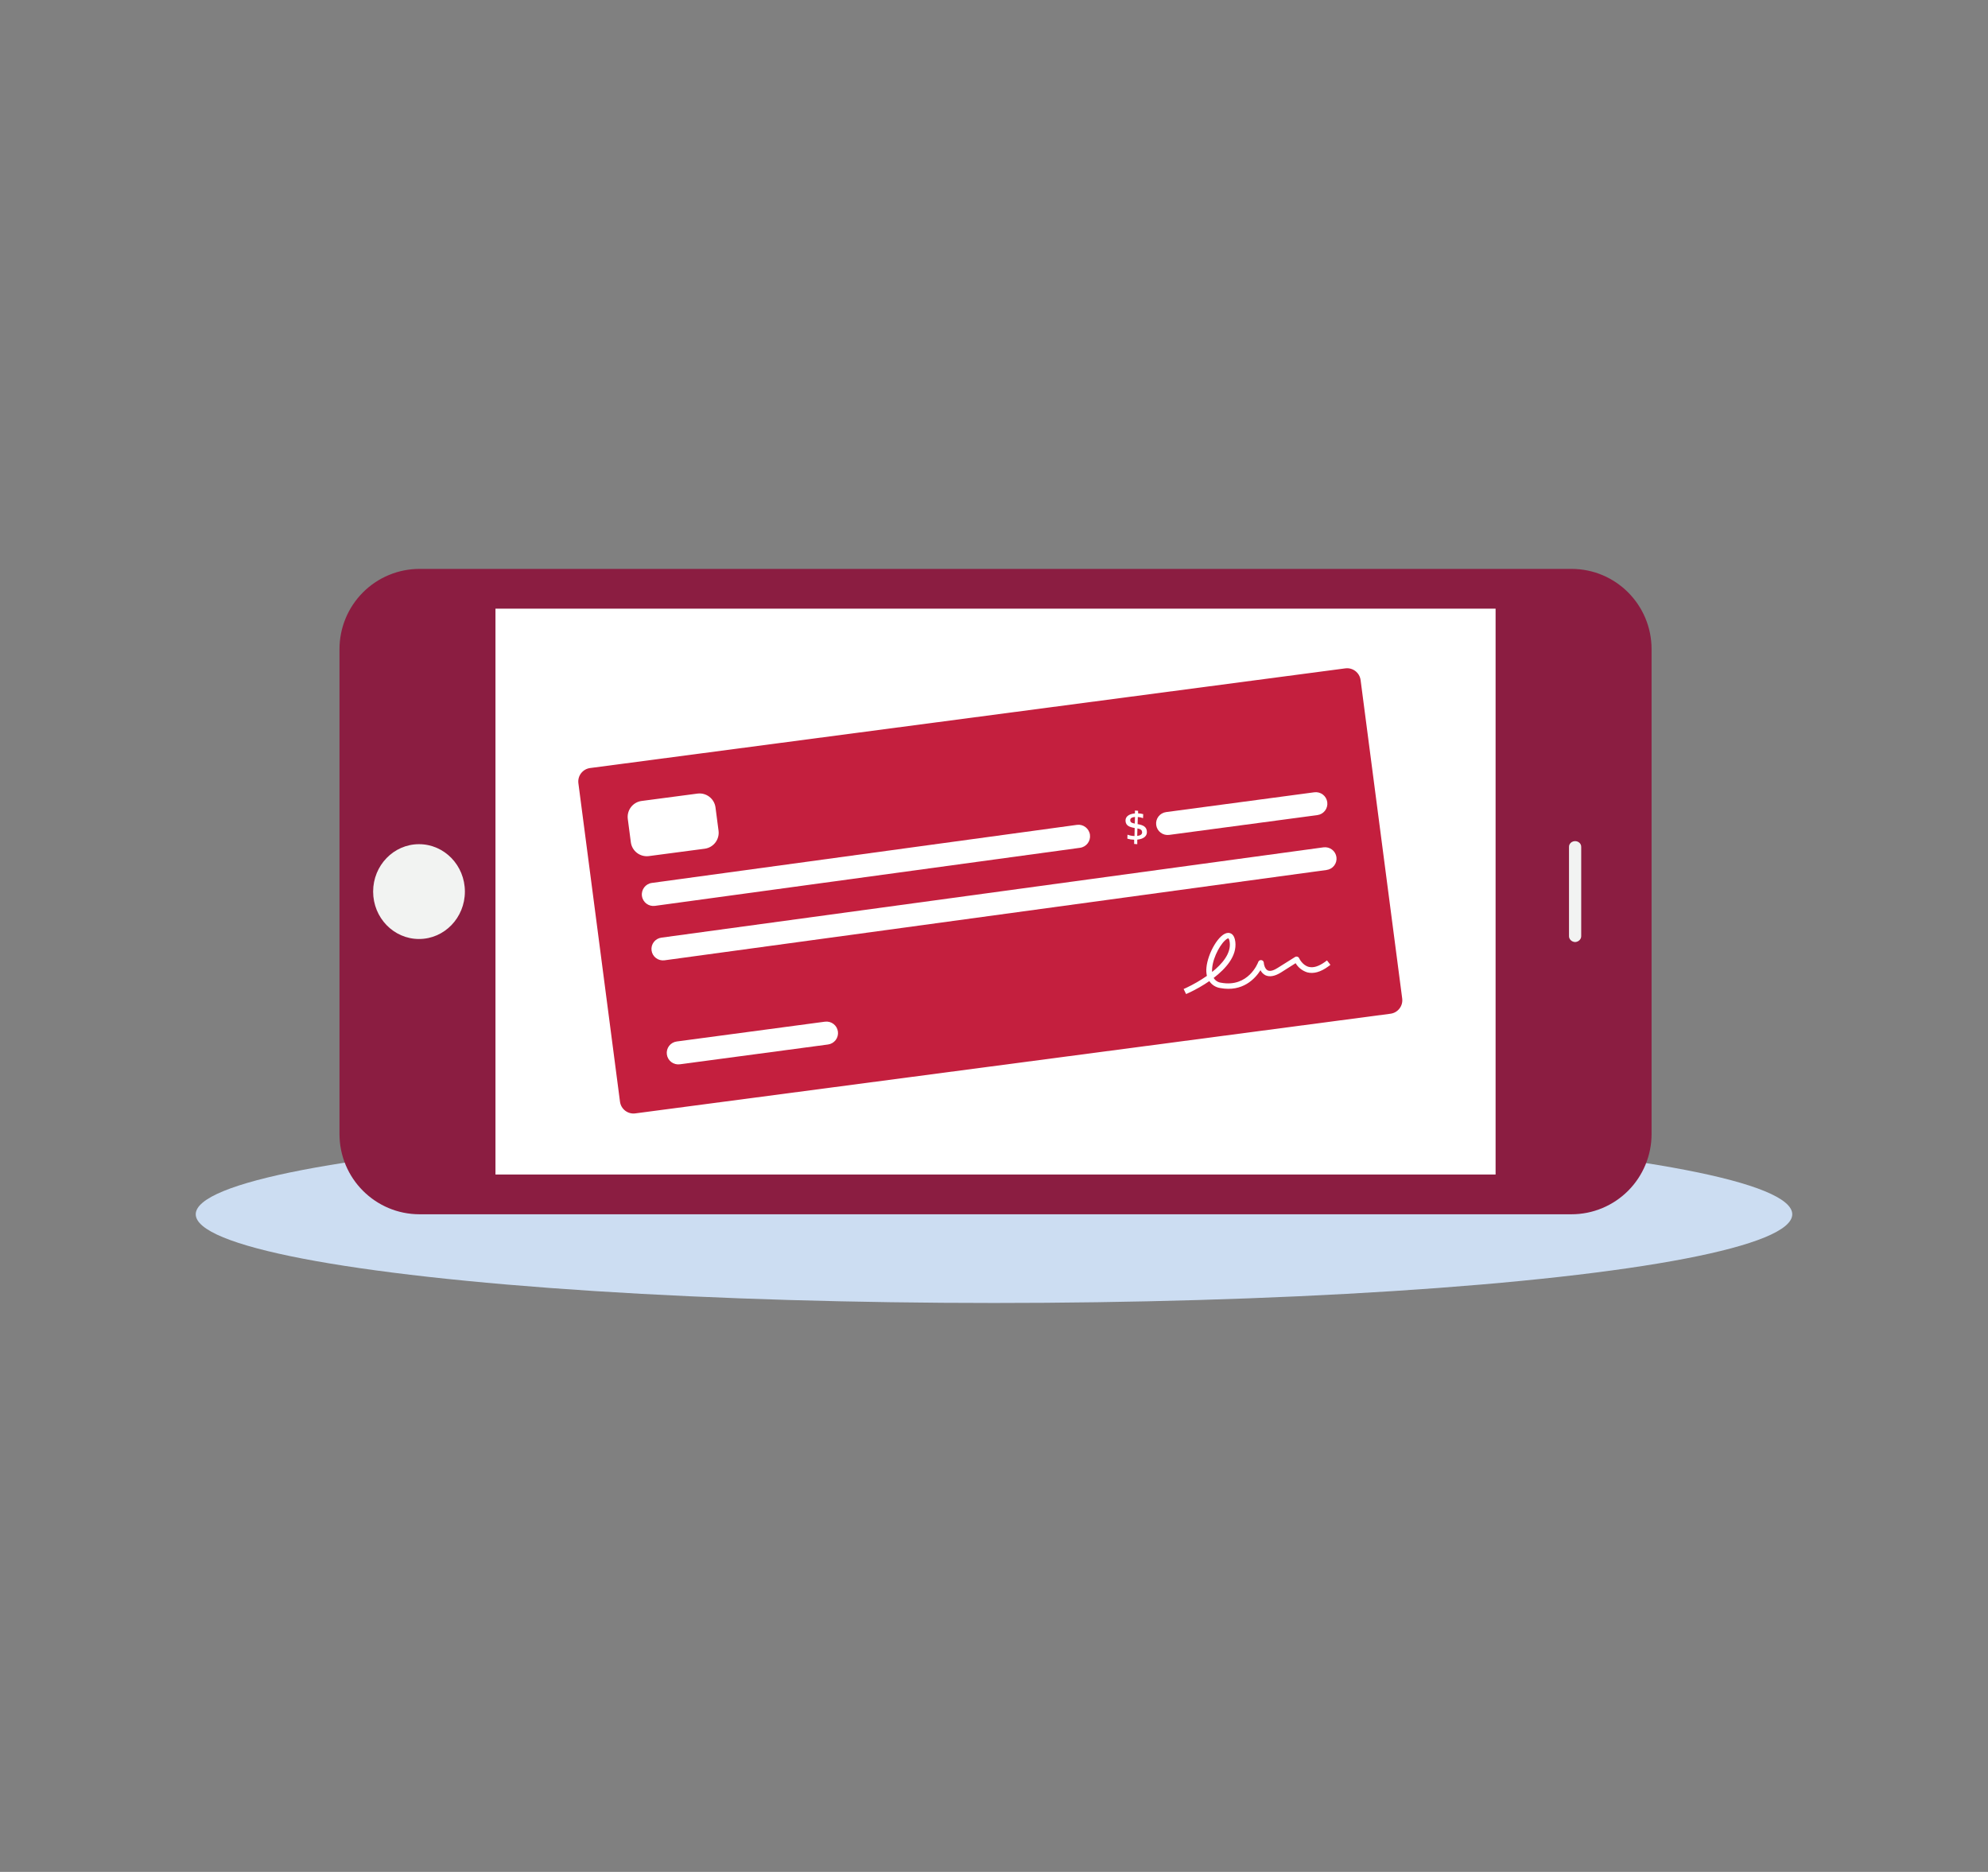 <?xml version="1.0" encoding="UTF-8"?>
<svg width="650px" height="612px" viewBox="0 0 650 612" version="1.1" xmlns="http://www.w3.org/2000/svg" xmlns:xlink="http://www.w3.org/1999/xlink">
    <rect x="0" y="0" width="650" height="612" fill="#808080" stroke="none"/>
    <!-- Generator: Sketch 57.1 (83088) - https://sketch.com -->
    <title>Illustration/eDeposit Cheque</title>
    <desc>Created with Sketch.</desc>
    <g id="Illustration/eDeposit-Cheque" stroke="none" stroke-width="1" fill="none" fill-rule="evenodd">
        <ellipse id="Shadow" fill="#CCDDF2" cx="325" cy="397" rx="261" ry="29"></ellipse>
        <g id="Art" transform="translate(110, 186)">
            <path d="M430,184.755 L430,26.237 C430,11.747 418.281,0 403.826,0 L27.182,0 C20.239,-0.002 13.579,2.761 8.669,7.682 C3.759,12.602 1,19.277 1,26.237 L1,184.755 C1,199.25 12.722,211 27.182,211 L403.826,211 C410.769,211 417.428,208.235 422.337,203.313 C427.245,198.39 430,191.715 430,184.755 L430,184.755 Z" id="Path" fill="#8B1D41"></path>
            <rect id="Rectangle" fill="#FFFFFF" fill-rule="nonzero" x="52" y="13" width="327" height="185"></rect>
            <path d="M404.996,122 C403.843,121.943 402.954,121.044 403.004,119.983 L403.004,90.961 C402.955,90.276 403.324,89.623 403.962,89.267 C404.6,88.911 405.4,88.911 406.038,89.267 C406.676,89.623 407.045,90.276 406.996,90.961 L406.996,119.951 C407.029,120.467 406.837,120.974 406.461,121.359 C406.085,121.744 405.558,121.975 404.996,122 L404.996,122 Z" id="Path" fill="#F2F3F2"></path>
            <ellipse id="Oval" fill="#F2F3F2" fill-rule="nonzero" cx="27" cy="105.5" rx="15" ry="15.5"></ellipse>
            <path d="M89.286,48.412 L338.353,48.251 C340.811,48.25 342.804,50.241 342.806,52.698 C342.806,52.7 342.806,52.702 342.806,52.704 L342.738,157.679 C342.737,160.135 340.747,162.125 338.291,162.126 L89.225,162.287 C86.767,162.289 84.773,160.298 84.772,157.84 C84.772,157.838 84.772,157.837 84.772,157.835 L84.839,52.859 C84.841,50.404 86.831,48.414 89.286,48.412 Z" id="Rectangle" fill="#C41F3E" fill-rule="nonzero" transform="translate(213.789, 105.269) rotate(-7.481) translate(-213.789, -105.269) "></path>
            <path d="M102.995,93.189 L243.273,93.095 C245.359,93.094 247.052,94.784 247.053,96.871 C247.053,96.872 247.053,96.874 247.053,96.876 C247.052,98.966 245.358,100.66 243.268,100.661 L102.989,100.755 C100.903,100.757 99.21,99.066 99.209,96.98 C99.209,96.978 99.209,96.976 99.209,96.975 C99.21,94.885 100.904,93.19 102.995,93.189 Z" id="Rectangle" fill="#FFFFFF" fill-rule="nonzero" transform="translate(173.131, 96.925) rotate(-7.74) translate(-173.131, -96.925) "></path>
            <path d="M320.713,80.493 L272.279,86.965 C271.284,87.101 270.275,86.835 269.478,86.227 C268.681,85.62 268.161,84.72 268.034,83.729 L268.034,83.729 C267.9,82.74 268.168,81.738 268.778,80.945 C269.389,80.153 270.291,79.635 271.287,79.506 L319.721,73.034 C320.716,72.9 321.723,73.167 322.52,73.774 C323.316,74.382 323.837,75.28 323.966,76.27 L323.966,76.27 C324.1,77.259 323.832,78.261 323.222,79.054 C322.611,79.846 321.709,80.364 320.713,80.493 Z" id="Path" fill="#FFFFFF" fill-rule="nonzero"></path>
            <path d="M323.694,98.439 L107.274,127.967 C106.281,128.099 105.275,127.834 104.48,127.231 C103.684,126.628 103.164,125.737 103.035,124.754 L103.035,124.754 C102.899,123.77 103.165,122.773 103.775,121.985 C104.385,121.196 105.288,120.681 106.283,120.553 L322.728,91.033 C323.721,90.901 324.726,91.166 325.522,91.769 C326.318,92.372 326.837,93.263 326.967,94.246 L326.967,94.246 C327.1,95.232 326.829,96.23 326.215,97.018 C325.6,97.805 324.692,98.317 323.694,98.439 Z" id="Path" fill="#FFFFFF" fill-rule="nonzero"></path>
            <path d="M100.898,74.593 L119.301,74.582 C122.206,74.58 124.562,76.933 124.564,79.838 C124.564,79.84 124.564,79.843 124.564,79.845 L124.559,87.504 C124.557,90.406 122.205,92.758 119.303,92.76 L100.9,92.772 C97.995,92.774 95.638,90.421 95.636,87.516 C95.636,87.513 95.636,87.511 95.636,87.509 L95.641,79.85 C95.643,76.948 97.995,74.595 100.898,74.593 Z" id="Rectangle" fill="#FFFFFF" fill-rule="nonzero" transform="translate(110.1, 83.677) rotate(-7.481) translate(-110.1, -83.677) "></path>
            <path d="M263.785,80.179 L263.731,81.49 C263.193,81.277 262.615,81.148 262.024,81.11 L261.952,83.437 C263.83,83.763 264.773,84.306 264.971,85.664 C265.205,87.269 264.01,88.278 261.917,88.503 L261.845,88.503 L261.845,90 L260.82,89.922 C260.82,89.922 260.865,88.542 260.82,88.542 C260.065,88.529 259.316,88.414 258.601,88.2 L258.646,86.897 C259.373,87.162 260.149,87.312 260.937,87.339 L261,84.709 C259.203,84.391 258.224,83.934 258.026,82.623 C257.811,81.126 258.925,80.171 260.937,79.954 L261.081,79.954 L261.081,79 L262.114,79.085 L262.114,79.923 C262.682,79.939 263.245,80.026 263.785,80.179 L263.785,80.179 Z M260.91,81.126 C259.904,81.234 259.464,81.661 259.554,82.274 C259.644,82.886 259.976,83.049 261.036,83.267 L261.099,81.102 L260.91,81.126 Z M261.854,87.285 C263.013,87.161 263.525,86.688 263.417,85.951 C263.336,85.4 263.031,85.066 261.899,84.849 L261.827,87.285 L261.854,87.285 Z" id="Shape" fill="#FFFFFF" fill-rule="nonzero"></path>
            <path d="M277.804,139 L277,137.35 L277.845,136.974 C280.209,135.857 282.472,134.549 284.61,133.063 C284.417,132.185 284.366,131.282 284.457,130.388 C284.867,125.695 288.608,119.055 291.552,119 C292.316,119 293.587,119.352 293.901,121.902 C294.48,126.595 290.74,130.732 286.822,133.728 C287.33,134.588 288.223,135.167 289.235,135.293 C298.156,136.935 301.302,128.84 301.406,128.496 C301.556,128.09 301.978,127.842 302.416,127.903 C302.855,127.964 303.189,128.316 303.216,128.746 C303.216,129.293 303.57,130.819 304.511,131.272 C305.452,131.726 306.796,131.061 307.777,130.435 L313.408,126.9 C313.64,126.751 313.928,126.71 314.194,126.789 C314.46,126.867 314.677,127.057 314.784,127.307 C314.784,127.307 315.805,129.575 317.913,130.115 C319.409,130.498 321.131,129.958 323.134,128.55 L323.874,128.003 L325,129.45 L324.26,129.997 C321.798,131.804 319.498,132.445 317.414,131.906 C315.81,131.401 314.456,130.333 313.617,128.91 L308.863,131.921 C306.828,133.204 305.099,133.486 303.739,132.852 C303.039,132.482 302.476,131.908 302.13,131.21 C300.36,134.002 296.322,138.39 288.97,137.037 C287.5,136.819 286.199,135.992 285.406,134.768 C283.289,136.223 281.05,137.502 278.713,138.593 L277.804,139 Z M291.608,120.791 C291.504,120.791 291.134,120.893 290.522,121.472 C288.471,123.388 286.066,128.3 286.315,131.781 C289.613,129.145 292.525,125.734 292.075,122.097 C291.954,121.12 291.689,120.815 291.632,120.799 L291.608,120.791 Z" id="Shape" fill="#FFFFFF" fill-rule="nonzero"></path>
            <path d="M160.714,155.494 L112.28,161.966 C111.285,162.1 110.278,161.833 109.481,161.226 C108.685,160.618 108.164,159.72 108.035,158.73 L108.035,158.73 C107.899,157.74 108.166,156.737 108.777,155.944 C109.387,155.151 110.291,154.633 111.288,154.506 L159.721,148.034 C160.716,147.9 161.723,148.167 162.52,148.774 C163.316,149.382 163.837,150.28 163.966,151.27 L163.966,151.27 C164.1,152.26 163.832,153.262 163.222,154.054 C162.611,154.847 161.709,155.365 160.714,155.494 Z" id="Path" fill="#FFFFFF" fill-rule="nonzero"></path>
        </g>
    </g>
</svg>